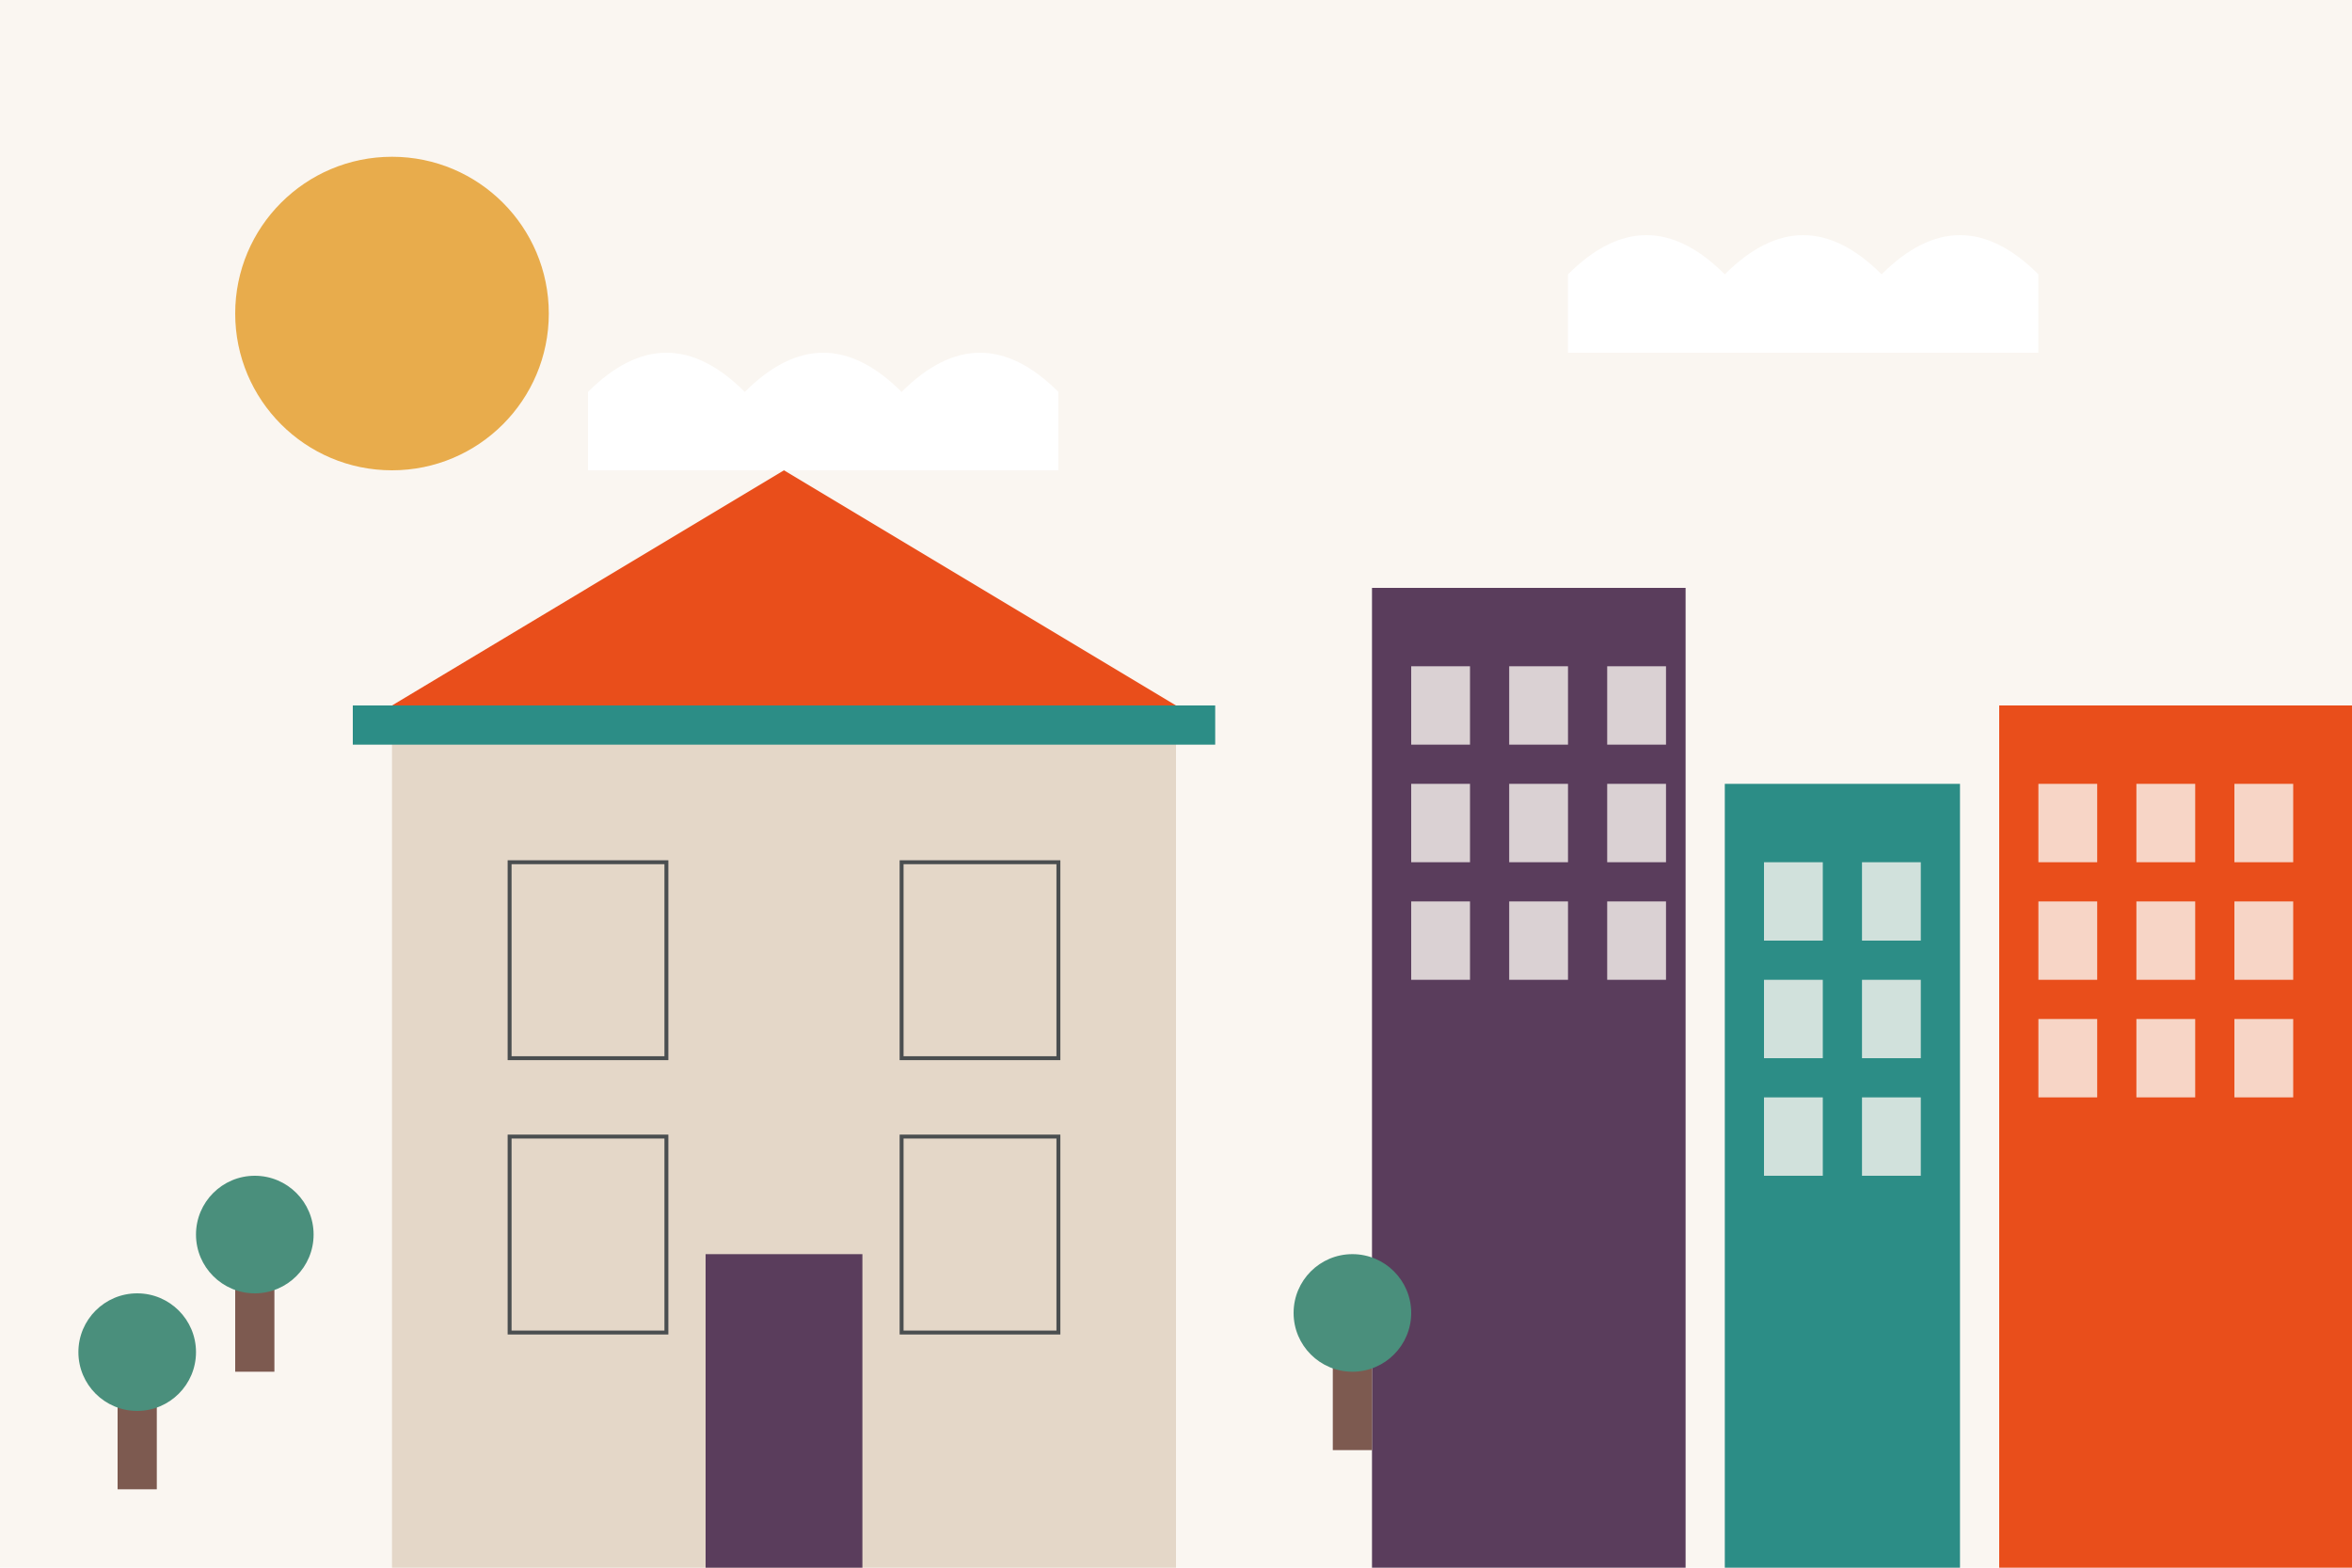 <svg xmlns="http://www.w3.org/2000/svg" viewBox="0 0 600 400" width="600" height="400">
  <style>
    .background { fill: #faf6f1; }
    .building-primary { fill: #e94e1b; }
    .building-secondary { fill: #5a3d5c; }
    .building-accent { fill: #2c8d86; }
    .building-light { fill: #e4d7c8; }
    .building-outline { fill: none; stroke: #232c33; stroke-width: 2; }
    .tree-trunk { fill: #7d5a50; }
    .tree-foliage { fill: #4a8f7c; }
    .window { fill: #faf6f1; opacity: 0.8; }
    .window-frame { fill: none; stroke: #232c33; stroke-width: 1; }
    .sun { fill: #e8ac4c; }
    .cloud { fill: #ffffff; }
  </style>
  
  <!-- Tło -->
  <rect class="background" x="0" y="0" width="600" height="400" />
  
  <!-- Słońce -->
  <circle class="sun" cx="100" cy="80" r="40" />
  
  <!-- Chmury -->
  <path class="cloud" d="M150,100 Q170,80 190,100 Q210,80 230,100 Q250,80 270,100 L270,120 L150,120 Z" />
  <path class="cloud" d="M400,70 Q420,50 440,70 Q460,50 480,70 Q500,50 520,70 L520,90 L400,90 Z" />
  
  <!-- Budynki w tle -->
  <rect class="building-secondary" x="350" y="150" width="80" height="250" />
  <rect class="building-accent" x="440" y="200" width="60" height="200" />
  <rect class="building-primary" x="510" y="180" width="90" height="220" />
  
  <!-- Okna w budynkach tła -->
  <g>
    <!-- Okna w pierwszym budynku -->
    <rect class="window" x="360" y="170" width="15" height="20" />
    <rect class="window" x="385" y="170" width="15" height="20" />
    <rect class="window" x="410" y="170" width="15" height="20" />
    
    <rect class="window" x="360" y="200" width="15" height="20" />
    <rect class="window" x="385" y="200" width="15" height="20" />
    <rect class="window" x="410" y="200" width="15" height="20" />
    
    <rect class="window" x="360" y="230" width="15" height="20" />
    <rect class="window" x="385" y="230" width="15" height="20" />
    <rect class="window" x="410" y="230" width="15" height="20" />
    
    <!-- Okna w drugim budynku -->
    <rect class="window" x="450" y="220" width="15" height="20" />
    <rect class="window" x="475" y="220" width="15" height="20" />
    
    <rect class="window" x="450" y="250" width="15" height="20" />
    <rect class="window" x="475" y="250" width="15" height="20" />
    
    <rect class="window" x="450" y="280" width="15" height="20" />
    <rect class="window" x="475" y="280" width="15" height="20" />
    
    <!-- Okna w trzecim budynku -->
    <rect class="window" x="520" y="200" width="15" height="20" />
    <rect class="window" x="545" y="200" width="15" height="20" />
    <rect class="window" x="570" y="200" width="15" height="20" />
    
    <rect class="window" x="520" y="230" width="15" height="20" />
    <rect class="window" x="545" y="230" width="15" height="20" />
    <rect class="window" x="570" y="230" width="15" height="20" />
    
    <rect class="window" x="520" y="260" width="15" height="20" />
    <rect class="window" x="545" y="260" width="15" height="20" />
    <rect class="window" x="570" y="260" width="15" height="20" />
  </g>
  
  <!-- Główny budynek -->
  <g>
    <!-- Podstawa budynku -->
    <rect class="building-light" x="100" y="180" width="200" height="220" />
    
    <!-- Dach -->
    <polygon class="building-primary" points="100,180 200,120 300,180" />
    
    <!-- Drzwi -->
    <rect class="building-secondary" x="180" y="320" width="40" height="80" />
    
    <!-- Okna -->
    <rect class="window window-frame" x="130" y="220" width="40" height="50" />
    <rect class="window window-frame" x="230" y="220" width="40" height="50" />
    <rect class="window window-frame" x="130" y="290" width="40" height="50" />
    <rect class="window window-frame" x="230" y="290" width="40" height="50" />
    
    <!-- Ozdobny element -->
    <rect class="building-accent" x="90" y="180" width="220" height="10" />
  </g>
  
  <!-- Drzewa -->
  <g transform="translate(50, 300)">
    <rect class="tree-trunk" x="10" y="20" width="10" height="30" />
    <circle class="tree-foliage" cx="15" cy="15" r="15" />
  </g>
  
  <g transform="translate(330, 320)">
    <rect class="tree-trunk" x="10" y="20" width="10" height="30" />
    <circle class="tree-foliage" cx="15" cy="15" r="15" />
  </g>
  
  <g transform="translate(20, 330)">
    <rect class="tree-trunk" x="10" y="20" width="10" height="30" />
    <circle class="tree-foliage" cx="15" cy="15" r="15" />
  </g>
</svg>
